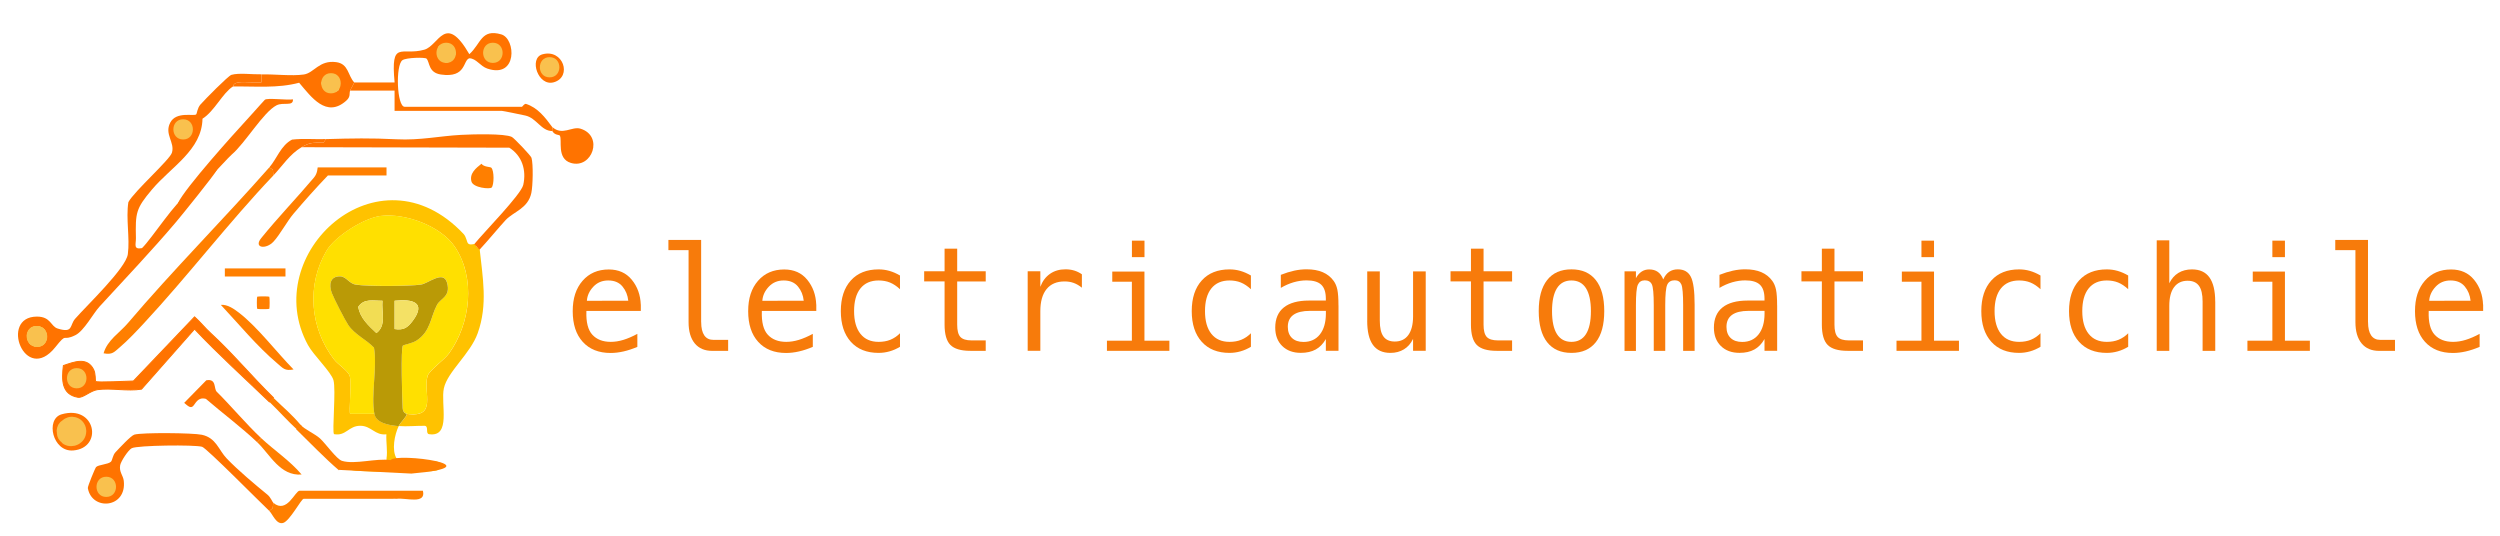 <?xml version="1.0" encoding="UTF-8"?><svg id="Capa_1" xmlns="http://www.w3.org/2000/svg" width="618.53" height="132.59" viewBox="0 0 618.53 132.59"><path d="M95.63,113.41c.3-1.77-.15-4.08-.03-5.96-2.82.35-3.7-2.1-6.46-2.11-2.92,0-3.53,2.63-6.5,2.07-.52-.53.53-11.02-.14-13.36-.59-2.05-4.95-6.18-6.31-8.69-12.26-22.47,17.39-49.9,38.5-27.48.72.77.79,2.04,1.14,2.37.53.5,1.46,0,1.82.15.07.03,0,.88,1,1,.76,7.28,2.09,13.9-.46,21.04-1.83,5.13-7.47,9.5-8.37,13.63-.84,3.84,1.9,12.18-3.67,11.35-.93-.14-.02-1.92-1.04-2.07-2.13-.03-4.33.22-6.45.06.49-.99,2.12-2.49,2-3,7.72,1.07,3.93-5.3,5.13-9.37.42-1.42,4.17-3.99,5.35-5.65,5.3-7.41,6.6-18.62,1.39-26.34-3.46-5.12-12.28-8.39-18.35-7.62-4.1.52-11.29,5.03-13.39,8.61-5.01,8.56-4.1,19.09,1.85,26.89.96,1.26,3.52,2.83,3.89,4.11.56,1.93-.31,8.95.12,9.38h6c.46,2.36,4.02,2.85,6,3-1.02,2.07-1.8,6-.52,8.02.99,1.58,1.69.08,2.53.52,2.36,1.23,6.54-.99,8.99.96-.52.39-1.03,1.31-1.54,1.46-2.18.64-16.81.35-20,.09-1.67-.14-2.89-.82-4.46-1.04v-.52s11.48-.51,11.48-.51c.62-.17.45-.54.52-.97Z" fill="#ffc200"/><path d="M64.63,18.41v2c-1.81.16-3.81-.25-5.56-.03-1.46.19-1.31.95-1.44,1.02-2.57,1.63-4.6,6.15-7.53,7.97-.15,7.77-7.75,11.89-12.49,17.51-4.03,4.77-4.11,5.78-3.98,12.02.03,1.52-.72,2.9,1.5,2.49,2.34-2.23,8.76-12.21,11.06-12.94,1.2-.38,8.36-8.12,7.5-6.44-.66,1.29-8.85,11.41-10.08,12.86-6.11,7.22-12.6,14.01-19,21-1.55,1.69-3.82,5.99-5.95,7.05-3.44,1.71-1.88-.89-4.98,2.99-7.51,9.39-13.94-7.58-4.54-7.58,3.44,0,3.4,2.41,5.11,2.95,3.94,1.24,2.93-.79,4.34-2.41,2.9-3.32,12.57-12.49,13.04-15.98.54-4-.51-8.77.13-12.87,1.4-2.65,10.24-10.47,10.78-12.24.78-2.57-1.92-4.52-.43-7.42s5.91-1.52,6.43-2.06c.21-.22.27-1.54,1.05-2.43,1.04-1.19,6.88-7.12,7.67-7.35,1.88-.54,5.17-.07,7.37-.13ZM8.13,81.41c-.42.12-.97,1.15-1.5,1.5l2.5,2.5,2.5-1.5v-.99c-.92-1.19-1.94-1.95-3.5-1.5Z" fill="#ff7300"/><path d="M87.63,20.41h10c-1-10.76,1.67-6.48,7.37-8.12,3.61-1.04,5.13-9.22,11.12,1.12,2.91-2.62,2.92-6.36,7.91-4.9,3.61,1.06,4.05,10.99-3.46,8.46-1.77-.6-2.73-2.51-4.43-2.55-1.65.42-.69,4.94-7.04,4.02-3.16-.46-2.74-3.04-3.57-3.93-.34-.37-4.98-.28-5.95.37-1.76,1.17-1.41,11.54.54,11.54h29c.15,0,.45-.67.97-.73,2.93.92,4.78,3.35,6.53,5.73.15.21-.15.73,0,1-2.74,0-3.86-3.23-6.66-3.84-1.11-.24-5.53-1.16-5.84-1.16h-26.5v-5s-11,0-11,0c.29-.69.75-1.3,1-2ZM108.63,11.41c-.61.61.23,3.46,1.5,4,1.18.33,2.82-1.31,2.5-2.5-.53-1.27-3.39-2.11-4-1.5Z" fill="#ff7300"/><path d="M66.63,99.41c-6.19-5.96-12.59-11.73-18.5-18l-13.12,14.87c-3.48.58-7.48-.35-10.88.12-1.83.26-3.58,2.11-4.85,1.89-4.12-.71-4.01-4.39-3.6-7.84,2.69-.92,5.83-2.19,7.46.95.57,1.1.36,2.76.53,2.96.29.37,7.85-.08,9.34-.09l15.13-15.87c1.41,1.26,2.6,2.77,3.99,4.04,5.49,5.05,10.17,10.73,15.51,15.95l-1,1Z" fill="#ff7300" stroke="#ff7300" stroke-miterlimit="10" stroke-width=".25"/><path d="M67.63,124.41l-.17,1.31-.83.69c-2.39-2.25-15.52-15.55-16.63-15.87-1.86-.54-15.99-.37-17.4.35-.88.45-2.69,3.25-2.87,4.21-.3,1.66.74,2.54.89,3.84.8,6.81-7.9,7.53-8.89,1.82-.07-.42,1.82-4.98,2.04-5.2.6-.61,2.97-.64,3.68-1.33.36-.35.42-1.59,1.12-2.34.93-.98,3.8-4.1,4.67-4.36,1.88-.55,14.53-.44,16.71.04,3.55.77,4.12,3.75,6.14,5.86,2.71,2.84,7,6.45,10.07,8.95.83.68,1.22,1.82,1.46,2.02ZM26.13,118.42c-2.01,1.56-2.01,2.43,0,3.99,2.01-1.56,2.01-2.43,0-3.99Z" fill="#ff7300"/><path d="M118.67,61.76l-.58-.54-.74-.83c2.22-2.76,11.58-12.26,12.11-14.64.82-3.65-.28-7.21-3.46-9.21l-51.38-.12c1.98-1.17,2.73-1.13,5.41-1.11l.59-.89c6.51-.19,11.06-.28,17.46.04,5.88.3,10.69-.81,16-1.09,2.67-.14,10.78-.39,12.57.52.55.28,4.69,4.61,4.85,5.15.46,1.59.34,6.96-.04,8.71-.84,3.86-4.35,4.59-6.33,6.67-1.33,1.41-4.91,5.71-6.47,7.34Z" fill="#ff7300"/><path d="M67.63,43.41c-11.04,11.61-21.04,24.74-31.98,36.52-1.76,1.9-4.07,4.35-6.01,5.99-1.4,1.18-1.82,1.91-4.01,1.49.94-3.3,3.95-5.04,6.02-7.48,11.18-13.16,23.59-25.59,34.98-38.52l.89.59.11,1.41Z" fill="#ff7f00"/><path d="M87.63,20.41c-.25.7-.71,1.31-1,2s.22,1.45-.97,2.51c-4.92,4.38-8.67-.95-11.65-4.45-5.35,1.43-10.88.85-16.37.93.12-.08-.02-.84,1.44-1.02,1.76-.22,3.76.18,5.57.03v-2c3.27-.09,7.5.46,10.52.02,2.54-.37,3.78-3.61,7.99-3.06,3.11.41,2.85,3.25,4.49,5.04ZM83.63,22.41c.61-.61-.23-3.46-1.5-4-1.18-.33-2.82,1.31-2.5,2.5.53,1.27,3.39,2.11,4,1.5Z" fill="#ff7300"/><path d="M67.63,124.41c3.37,2.8,5.39-3,6.5-3h30.5c.85,3.48-4.22,1.69-6.48,2-1.12.15.39-1.09.17-.02l-1.7.02h-21.5c-.57,0-3.41,5.47-5.06,5.97-1.71.49-2.63-2.22-3.44-2.97l.83-.69.17-1.31Z" fill="#ff7f00"/><path d="M95.63,41.41v2h-14.5c-2.93,3.04-5.79,6.27-8.52,9.48-1.56,1.84-3.38,5.21-4.93,6.88-1.89,2.04-5.03,1.59-3.05-.86,4.16-5.14,8.78-9.92,13.05-14.98.98-1.16.82-2.52.95-2.52h17Z" fill="#ff7f00"/><path d="M64.63,108.41l-1,1c-4.02-3.8-8.48-7.1-12.68-10.72-2-.56-2.53,1.12-3.18,1.78s-1.37-.11-2.2-.8l5.47-5.58c2.59-.48,1.81,2.07,2.58,2.83,3.61,3.56,7.23,7.95,11.01,11.49Z" fill="#ff7300"/><path d="M136.63,31.41c2.48,2.27,4.85-.23,7,.43,5.83,1.81,2.84,10.05-2.39,8.47-3.61-1.09-2.05-5.75-2.75-6.78-.15-.22-1.26-.04-1.85-1.12-.15-.27.15-.79,0-1Z" fill="#ff7300"/><path d="M72.48,24.57c.12,1.86-2.35.61-4.07,1.49-3.29,1.7-7.74,9.36-11.1,12.2-1.42,1.2-11.11,12.46-13.32,12.04,1.87-3.92,14.06-17.41,16.92-20.51.72-.78,1.39-1.55,1.98-2.19.72-.79,1.2-1.32,1.63-1.82.37-.43.76-.79.98-1.07.45-.57,5.56.12,6.99-.13Z" fill="#ff7300"/><path d="M72.63,91.41c-2.18.42-2.61-.31-4.01-1.49-5.04-4.26-9.49-9.68-13.99-14.5,1.67-.13,3.26,1,4.52,1.97,4.57,3.52,9.34,9.81,13.48,14.02Z" fill="#ff7f00"/><path d="M15.23,102.51c8.48-2.46,10.36,8.32,2.89,8.94-5.14.42-6.92-7.77-2.89-8.94ZM15.63,109.41c.43.45,4.57.09,5-1.5.56-2.1-1.23-3.27-2.51-4.49-2.27-.67-3.98,4.42-2.49,5.99Z" fill="#ff7300"/><path d="M134.17,13.45c5.17-1.48,7.47,5.56,2.87,6.9-3.93,1.14-6.23-5.93-2.87-6.9Z" fill="#ff7300"/><path d="M96.65,113.83c1.39-1.93,26.7,1.49,5.11,3.34l-17.94-.92.12.18c-3.71-3.17-7.14-6.8-10.65-10.21l1.07-1.13c.87,1.08,3.56,2.24,4.81,3.38,1.43,1.31,4.1,5.13,5.44,5.55,3.17.98,8.52-.73,12.04-.18Z" fill="#ff7f00"/><path d="M80.63,34.41l-.59.89c-2.68-.02-3.43-.06-5.41,1.11-2.99,1.77-4.7,4.58-7,7l-.11-1.41-.89-.59c1.87-2.12,2.83-5.42,5.63-6.87,2.78-.32,5.59-.04,8.37-.13Z" fill="#ff7300"/><rect x="55.63" y="66.41" width="15" height="2" fill="#ff7f00"/><path d="M64.63,108.41c3.24,3.03,7.14,5.59,10,9-5.37.39-7.82-4.99-11-8l1-1Z" fill="#ff7f00"/><path d="M121.55,41.49c.75.72.7,4.27.09,4.91-.44.45-4.57.08-5-1.5-.53-2,1.12-3.31,2.49-4.39.54.83,2.18.74,2.42.98Z" fill="#ff7f00"/><path d="M74.63,105.41l-1,1c-2.51-2.29-4.61-4.7-7-7l1-1c2.94,2.88,4.16,3.68,7,7Z" fill="#ff7f00"/><path d="M66.63,73.41c.11.11.11,2.89,0,3s-2.89.11-3,0-.11-2.89,0-3,2.89-.11,3,0Z" fill="#ff7f00"/><path d="M100.63,102.41c-.02-.09-.93-.15-1-1.45-.13-2.17-.49-14.94.06-15.49.14-.14,2.32-.56,3.31-1.19,3.58-2.28,3.46-5.72,5.13-8.87.89-1.68,3.45-2.02,2.48-5.49-.89-3.18-4.69.24-6.48.48-3.21.44-12.87.48-16.02.02-1.8-.26-2.39-2.03-3.95-2.06-2.5-.04-2.83,2.06-2.07,4.08.48,1.3,3.3,6.77,4.07,7.93,1.63,2.43,4.44,3.58,6.38,5.62.84,4.94-.8,11.77.1,16.4h-6c-.43-.43.44-7.44-.12-9.37-.37-1.28-2.93-2.85-3.89-4.11-5.95-7.8-6.86-18.33-1.85-26.89,2.09-3.58,9.29-8.09,13.39-8.61,6.07-.77,14.88,2.5,18.35,7.62,5.22,7.72,3.91,18.93-1.39,26.34-1.18,1.66-4.93,4.23-5.35,5.65-1.19,4.07,2.6,10.44-5.13,9.37Z" fill="#ffe000"/><path d="M92.63,102.41c-.9-4.63.74-11.46-.1-16.4-1.94-2.04-4.75-3.2-6.38-5.62-.78-1.16-3.59-6.63-4.07-7.93-.75-2.03-.42-4.13,2.07-4.08,1.57.03,2.15,1.8,3.95,2.06,3.16.46,12.82.41,16.02-.02,1.8-.24,5.59-3.66,6.48-.48.97,3.47-1.59,3.81-2.48,5.49-1.67,3.15-1.55,6.59-5.13,8.87-1,.63-3.17,1.05-3.31,1.19-.55.55-.19,13.31-.06,15.49.08,1.3.98,1.37,1,1.45.12.51-1.51,2.01-2,3-1.98-.15-5.54-.64-6-3ZM94.63,74.41c-2.29.03-4.54-.66-6,1.51.45,2.79,2.58,4.66,4.5,6.49,2.57-1.91,1.22-5.27,1.5-8ZM97.63,81.41c2.22.35,3.21-.33,4.48-2.02,3.42-4.58-.02-5.46-4.48-4.98v7Z" fill="#ba9a06"/><path d="M8.13,81.41c1.56-.45,2.58.31,3.5,1.5v.99s-2.5,1.5-2.5,1.5l-2.5-2.5c.53-.35,1.08-1.38,1.5-1.5Z" fill="#f9c14e"/><path d="M108.63,11.41c.61-.61,3.46.23,4,1.5.33,1.18-1.31,2.82-2.5,2.5-1.27-.53-2.11-3.39-1.5-4Z" fill="#f3c04d"/><path d="M26.13,118.42c2.01,1.56,2.01,2.43,0,3.99-2.01-1.56-2.01-2.43,0-3.99Z" fill="#f9c14e"/><path d="M83.63,22.41c-.61.61-3.46-.23-4-1.5-.33-1.18,1.31-2.82,2.5-2.5,1.27.53,2.11,3.39,1.5,4Z" fill="#f9c14e"/><path d="M94.63,74.41c-.28,2.73,1.07,6.09-1.5,8-1.92-1.82-4.05-3.7-4.5-6.49,1.46-2.17,3.71-1.48,6-1.51Z" fill="#f2dd54"/><path d="M97.63,81.41v-7c4.45-.48,7.9.4,4.48,4.98-1.26,1.69-2.25,2.38-4.48,2.02Z" fill="#f4e165"/><path d="M18.98,96.08c3.22,0,3.22-5,0-5s-3.22,5,0,5h0Z" fill="#f9c14e"/><path d="M9.27,85.79c3.22,0,3.22-5,0-5s-3.22,5,0,5h0Z" fill="#f9c14e"/><path d="M9.18,85.79c3.22,0,3.22-5,0-5s-3.22,5,0,5h0Z" fill="#f9c14e"/><path d="M9.18,85.84c3.22,0,3.22-5,0-5s-3.22,5,0,5h0Z" fill="#f9c14e"/><path d="M9.18,85.75c3.22,0,3.22-5,0-5s-3.22,5,0,5h0Z" fill="#f9c14e"/><path d="M9.13,85.7c3.22,0,3.22-5,0-5s-3.22,5,0,5h0Z" fill="#f9c14e"/><path d="M9.13,85.7c3.22,0,3.22-5,0-5s-3.22,5,0,5h0Z" fill="#f9c14e"/><path d="M9.13,85.7c3.22,0,3.22-5,0-5s-3.22,5,0,5h0Z" fill="#f9c14e"/><path d="M9.09,85.7c3.22,0,3.22-5,0-5s-3.22,5,0,5h0Z" fill="#f9c14e"/><path d="M9,85.66c3.22,0,3.22-5,0-5s-3.22,5,0,5h0Z" fill="#f9c14e"/><path d="M17.82,108.38c3.22,0,3.22-5,0-5s-3.22,5,0,5h0Z" fill="#f9c14e"/><path d="M19.7,108.25c.06-.11.12-.22.2-.32l-.39.51c.05-.06.1-.11.15-.15l-.51.39s.08-.05.13-.07l-.6.25s.06-.02.1-.02l-.66.09s.08,0,.13,0l-.66-.09s.08.02.12.03l-.6-.25s.06.03.08.05l-.51-.39s.03.03.05.05l-.39-.51s.03.04.04.06l-.25-.6s.02.04.02.07l-.09-.66s0,.05,0,.08l.09-.66s0,.05-.02.07l.25-.6s-.03.06-.05.09l.39-.51s-.05.05-.07.07l.51-.39c-.06.05-.12.08-.19.11l.6-.25c-.18.07-.39.11-.58.14l.66-.09c-.13.02-.26.02-.4,0l.66.09c-.08-.01-.15-.03-.23-.06l.6.25c-.07-.03-.14-.07-.21-.12l.51.39s-.09-.08-.13-.12l.39.51s-.07-.1-.09-.15l.25.6s-.03-.09-.04-.14l.09.66s0-.09,0-.14l-.09.66s.02-.09.03-.13l-.25.6s.05-.09.08-.14l-.39.51s.07-.08.11-.11l-.51.39c.05-.04.11-.07.16-.09l-.6.25c.05-.02.1-.03.16-.04l-.66.09c.05,0,.11,0,.16,0l-.66-.09c.06,0,.11.02.16.04l-.6-.25c.05.02.1.05.14.08l-.51-.39c.05.04.1.08.14.13l-.39-.51c.05.06.08.12.11.19l-.25-.6c.03.08.06.16.07.24l-.09-.66c0,.08,0,.15,0,.22l.09-.66c-.01.08-.03.16-.06.23l.25-.6c-.04.08-.08.16-.14.24l.39-.51c-.07.08-.14.15-.22.22l.51-.39c-.09.07-.19.13-.3.17l.6-.25s-.04.02-.06.02l-.6.25-.51.39-.39.51c-.18.29-.28.6-.3.93-.06.22-.06.44,0,.66,0,.23.06.44.17.63.06.21.17.4.32.55.18.27.41.49.7.64.26.11.57.28.87.34s.66.13.98.1c.26-.02.52-.06.78-.1.06-.01.11-.02.17-.04.3-.09.59-.21.86-.36.05-.03.1-.06.15-.09.2-.15.41-.3.59-.46.24-.21.43-.48.6-.75.35-.56.49-1.19.52-1.84,0-.06,0-.12,0-.18-.02-.26-.06-.53-.11-.78-.07-.32-.21-.63-.37-.91-.28-.51-.79-1.03-1.31-1.3-.27-.14-.56-.28-.87-.35-.26-.06-.52-.08-.78-.11-.07,0-.13,0-.2,0-.3.02-.64.04-.93.15-.62.23-.84.35-1.34.78-.26.22-.47.51-.65.81s-.3.61-.39.94c-.14.54-.18,1.1-.12,1.65l3.16-2.41h-.03c.2.07.4.16.6.24-.03-.01-.05-.03-.07-.04l.51.39s-.03-.02-.04-.04l.39.51s-.03-.04-.04-.07l.25.6s-.02-.05-.02-.08l.09.66s0-.05,0-.08l-.09.66s.01-.05.02-.08c.1-.33.12-.66.04-1-.02-.33-.11-.64-.3-.93-.16-.29-.37-.53-.64-.7-.24-.22-.52-.37-.85-.45l-.66-.09c-.45,0-.87.12-1.26.34l-.51.39c-.31.31-.52.68-.64,1.1-.1.25-.12.53-.11.8.02.12.03.24.05.36,0,.12.02.24.05.36.07.21.27.64.27.65.01.02.03.05.04.07l.39.51s.02.03.04.04l.51.39s.02.02.03.02c.2.13.43.2.66.28.44.12.89.12,1.33,0,.33-.08.61-.23.85-.45.27-.18.49-.41.64-.7.23-.39.34-.81.34-1.26-.03-.26-.05-.51-.02-.77l-.09.66c.02-.14.05-.28.11-.41l-.25.6c.04-.1.1-.2.17-.29l-.39.51c.05-.06.1-.11.16-.16l-.51.39c.06-.05.13-.09.2-.12l-.6.25c.08-.03.16-.05.25-.07l-.66.09c.1-.01.19-.01.29,0l-.66-.09c.1.01.19.04.28.08l-.6-.25c.08.03.15.08.22.13l-.51-.39c.07.05.13.12.19.18l-.39-.51c.05.07.1.15.13.24l-.25-.6c.04.09.06.19.08.29l-.09-.66c.01.11.01.22,0,.34l.09-.66c-.02.1-.04.2-.08.29l.25-.6c-.04.09-.09.18-.15.26l.39-.51c-.06.08-.13.14-.2.2l.51-.39c-.09.07-.19.13-.3.18l.6-.25c-.11.04-.22.08-.33.09l.66-.09c-.12.02-.23.02-.35,0l.66.09c-.11-.01-.21-.04-.31-.08l.6.25h-.03c-.2,1.51-.4,3.03-.6,4.56.26-.1.52-.2.77-.33.16-.08.3-.2.44-.31s.28-.2.4-.33c.02-.03.05-.05.07-.08.15-.19.31-.38.44-.58.14-.22.26-.57.34-.76.03-.07.05-.14.06-.22.11-.6.14-1.07-.02-1.68,0-.03-.02-.05-.03-.08-.08-.22-.18-.45-.28-.66-.03-.06-.07-.12-.11-.18-.33-.45-.64-.85-1.16-1.11-.21-.1-.49-.25-.75-.3-.14-.03-.53-.08-.68-.09-.02,0-.04,0-.05,0-.04,0-.07,0-.11,0-.24.03-.5.04-.73.1-.03,0-.06.02-.09.03-.22.08-.45.17-.66.28-.03.02-.06.04-.09.06-.13.09-.39.29-.52.4-.01.01-.03.02-.04.03-.02.02-.04.04-.06.07-.11.12-.31.39-.4.52-.01.01-.02.03-.03.04-.02.03-.03.06-.05.09-.25.54-.33.79-.38,1.39,0,.03,0,.05,0,.08,0,.02,0,.04,0,.06.02.22.05.49.1.71,0,.03.02.06.03.1.08.21.17.45.28.65.02.03.04.07.06.1.14.19.28.4.45.57.43.42.85.64,1.41.83.03.01.07.02.1.03.25.06.51.08.76.11.1.01.2.02.3,0,.3-.02.61-.07.9-.12.09-.02.19-.04.28-.06.26-.07.51-.2.76-.31.07-.03.12-.06.18-.1.44-.31.7-.53.99-.99.02-.03.03-.05.04-.08.04-.08.24-.53.26-.61,0-.02,0-.04.01-.06.02-.08.09-.6.09-.68,0-.02,0-.04,0-.06,0-.07-.07-.61-.09-.68,0-.02-.01-.04-.02-.06-.03-.07-.22-.55-.26-.61-.01-.02-.02-.03-.03-.05-.08-.12-.3-.43-.41-.52-.01-.01-.02-.02-.03-.03-.12-.1-.39-.32-.53-.4-.01,0-.03-.02-.04-.02-.21-.12-.44-.21-.67-.28-.02,0-.03,0-.05-.01-.19-.04-.49-.08-.69-.09-.03,0-.07,0-.1,0-.18,0-.51.06-.69.09-.02,0-.03,0-.05,0s-.03,0-.05.02c-.17.06-.46.18-.62.26-.13.07-.24.17-.36.26-.1.08-.24.17-.33.27s-.19.23-.27.33-.18.22-.26.34c-.05.08-.09.15-.13.23-.18.29-.28.6-.3.93-.07.33-.06.66.04,1,.08.33.23.61.45.85.18.27.41.49.7.64l.6.25c.44.12.89.12,1.33,0l.6-.25c.38-.22.67-.52.9-.9h0Z" fill="#f9c14e"/><path d="M26.29,122.95c3.22,0,3.22-5,0-5s-3.22,5,0,5h0Z" fill="#f9c14e"/><path d="M45.31,34.51c3.22,0,3.22-5,0-5s-3.22,5,0,5h0Z" fill="#f9c14e"/><path d="M81.89,23.1c3.22,0,3.22-5,0-5s-3.22,5,0,5h0Z" fill="#f9c14e"/><path d="M110.4,15.57c3.22,0,3.22-5,0-5s-3.22,5,0,5h0Z" fill="#f9c14e"/><path d="M135.98,19.14c3.22,0,3.22-5,0-5s-3.22,5,0,5h0Z" fill="#f9c14e"/><path d="M121.94,15.57c3.22,0,3.22-5,0-5s-3.22,5,0,5h0Z" fill="#f9c14e"/><path d="M158.55,75.35v1.58h-13.47v.11c-.09,2.68.4,4.61,1.48,5.78s2.59,1.76,4.56,1.76c.99,0,2.03-.16,3.11-.49,1.08-.33,2.24-.83,3.46-1.49v3.22c-1.18.5-2.32.88-3.42,1.13s-2.16.38-3.19.38c-2.94,0-5.24-.92-6.9-2.75s-2.48-4.36-2.48-7.58.81-5.65,2.43-7.52,3.79-2.81,6.49-2.81c2.41,0,4.31.85,5.7,2.55,1.39,1.7,2.13,3.75,2.22,6.15ZM155.44,74.4c-.14-1.36-.61-2.53-1.43-3.52-.82-.99-1.99-1.49-3.52-1.49s-2.73.52-3.7,1.55c-.97,1.03-1.5,2.19-1.59,3.48l10.24-.02Z" fill="#f77b0b"/><path d="M173.48,79.69c0,1.45.26,2.55.77,3.29s1.27,1.11,2.27,1.11h3.63v2.72h-3.94c-1.86,0-3.3-.62-4.32-1.85-1.02-1.24-1.53-2.99-1.53-5.26v-17.81h-4.99v-2.53h8.1v20.34Z" fill="#f77b0b"/><path d="M201.96,75.35v1.58h-13.47v.11c-.09,2.68.4,4.61,1.48,5.78s2.59,1.76,4.56,1.76c.99,0,2.03-.16,3.11-.49,1.08-.33,2.24-.83,3.46-1.49v3.22c-1.18.5-2.32.88-3.42,1.13s-2.16.38-3.19.38c-2.94,0-5.24-.92-6.9-2.75s-2.48-4.36-2.48-7.58.81-5.65,2.43-7.52,3.79-2.81,6.49-2.81c2.41,0,4.31.85,5.7,2.55,1.39,1.7,2.13,3.75,2.22,6.15ZM198.85,74.4c-.14-1.36-.61-2.53-1.43-3.52-.82-.99-1.99-1.49-3.52-1.49s-2.73.52-3.7,1.55c-.97,1.03-1.5,2.19-1.59,3.48l10.24-.02Z" fill="#f77b0b"/><path d="M222.67,85.8c-.83.5-1.69.88-2.58,1.13-.88.25-1.79.38-2.71.38-2.93,0-5.22-.91-6.87-2.74-1.65-1.83-2.48-4.36-2.48-7.59s.83-5.77,2.48-7.59c1.65-1.83,3.94-2.74,6.87-2.74.91,0,1.8.12,2.67.37s1.74.63,2.62,1.14v3.39c-.82-.76-1.65-1.31-2.48-1.65s-1.77-.51-2.81-.51c-1.95,0-3.45.66-4.5,1.97s-1.57,3.19-1.57,5.62.53,4.3,1.58,5.62c1.05,1.32,2.55,1.98,4.49,1.98,1.08,0,2.05-.17,2.91-.52.86-.35,1.65-.88,2.38-1.61v3.36Z" fill="#f77b0b"/><path d="M236.82,61.53v5.59h7.06v2.51h-7.06v10.69c0,1.45.26,2.47.79,3.04s1.45.86,2.77.86h3.5v2.58h-3.8c-2.33,0-3.98-.49-4.94-1.46-.96-.97-1.44-2.65-1.44-5.03v-10.69h-5.05v-2.51h5.05v-5.59h3.11Z" fill="#f77b0b"/><path d="M267.67,71.18c-.67-.54-1.34-.93-2.03-1.18-.69-.25-1.44-.37-2.26-.37-1.94,0-3.42.63-4.45,1.9s-1.54,3.09-1.54,5.48v9.79h-3.13v-19.69h3.13v3.85c.52-1.39,1.32-2.46,2.39-3.21s2.35-1.12,3.83-1.12c.77,0,1.48.1,2.15.3.66.2,1.3.51,1.91.93v3.3Z" fill="#f77b0b"/><path d="M275.19,67.19h7.96v17.1h6.17v2.51h-15.45v-2.51h6.17v-14.59h-4.85v-2.51ZM280.05,59.54h3.11v4.08h-3.11v-4.08Z" fill="#f77b0b"/><path d="M309.49,85.8c-.83.5-1.69.88-2.58,1.13-.88.25-1.79.38-2.71.38-2.93,0-5.22-.91-6.87-2.74-1.65-1.83-2.48-4.36-2.48-7.59s.83-5.77,2.48-7.59c1.65-1.83,3.94-2.74,6.87-2.74.91,0,1.8.12,2.67.37s1.74.63,2.62,1.14v3.39c-.82-.76-1.65-1.31-2.48-1.65s-1.77-.51-2.81-.51c-1.95,0-3.45.66-4.5,1.97s-1.57,3.19-1.57,5.62.53,4.3,1.58,5.62c1.05,1.32,2.55,1.98,4.49,1.98,1.08,0,2.05-.17,2.91-.52.86-.35,1.65-.88,2.38-1.61v3.36Z" fill="#f77b0b"/><path d="M331.16,75.57v11.23h-3.13v-2.92c-.66,1.17-1.5,2.04-2.51,2.59s-2.23.83-3.68.83c-1.93,0-3.46-.57-4.61-1.7-1.15-1.13-1.72-2.65-1.72-4.54,0-2.19.71-3.86,2.12-4.99s3.49-1.71,6.23-1.71h4.17v-.51c-.01-1.57-.39-2.71-1.15-3.42-.76-.71-1.96-1.06-3.62-1.06-1.06,0-2.13.16-3.21.47-1.08.32-2.14.78-3.16,1.39v-3.23c1.15-.46,2.25-.8,3.3-1.03s2.08-.34,3.07-.34c1.57,0,2.9.24,4.01.72s2.01,1.2,2.7,2.16c.43.59.73,1.31.91,2.17s.27,2.15.27,3.88ZM325.13,76.91h-1.03c-1.81,0-3.18.33-4.1.99s-1.38,1.65-1.38,2.96c0,1.18.34,2.1,1.03,2.76.69.66,1.64.98,2.86.98,1.71,0,3.06-.62,4.04-1.85.98-1.24,1.48-2.94,1.49-5.12v-.72h-2.91Z" fill="#f77b0b"/><path d="M338.27,79.35v-12.2h3.11v12.2c0,1.77.3,3.07.9,3.9.6.83,1.54,1.25,2.8,1.25,1.46,0,2.59-.54,3.36-1.61s1.17-2.61,1.17-4.61v-11.13h3.13v19.65h-3.13v-2.95c-.55,1.14-1.3,2-2.26,2.58s-2.06.88-3.34.88c-1.94,0-3.38-.66-4.33-1.98-.95-1.32-1.42-3.31-1.42-5.99Z" fill="#f77b0b"/><path d="M367.05,61.53v5.59h7.06v2.51h-7.06v10.69c0,1.45.26,2.47.79,3.04.53.57,1.45.86,2.77.86h3.5v2.58h-3.8c-2.33,0-3.98-.49-4.94-1.46-.96-.97-1.44-2.65-1.44-5.03v-10.69h-5.05v-2.51h5.05v-5.59h3.11Z" fill="#f77b0b"/><path d="M388.79,66.64c2.63,0,4.63.88,6.03,2.65s2.09,4.33,2.09,7.68-.69,5.93-2.08,7.69-3.4,2.65-6.03,2.65-4.63-.88-6.02-2.65-2.08-4.33-2.08-7.69.69-5.91,2.08-7.68,3.39-2.65,6.02-2.65ZM388.79,69.39c-1.58,0-2.77.64-3.58,1.92s-1.22,3.17-1.22,5.68.41,4.39,1.22,5.67,2.01,1.92,3.58,1.92,2.79-.64,3.6-1.92,1.22-3.17,1.22-5.67-.41-4.4-1.22-5.68-2.01-1.92-3.6-1.92Z" fill="#f77b0b"/><path d="M411.51,69.12c.38-.84.87-1.47,1.46-1.87s1.3-.61,2.14-.61c1.52,0,2.59.61,3.22,1.84.63,1.22.94,3.53.94,6.92v11.41h-2.84v-11.27c0-2.78-.15-4.5-.45-5.18-.3-.67-.84-1.01-1.63-1.01-.9,0-1.52.36-1.85,1.08-.33.72-.5,2.42-.5,5.11v11.27h-2.84v-11.27c0-2.81-.16-4.55-.48-5.2s-.9-.98-1.73-.98-1.39.36-1.72,1.08-.48,2.42-.48,5.11v11.27h-2.82v-19.69h2.82v1.69c.37-.7.84-1.24,1.39-1.61s1.19-.55,1.9-.55c.86,0,1.57.21,2.14.62s1.01,1.03,1.33,1.86Z" fill="#f77b0b"/><path d="M439.69,75.57v11.23h-3.13v-2.92c-.67,1.17-1.5,2.04-2.51,2.59-1.01.56-2.23.83-3.68.83-1.93,0-3.46-.57-4.61-1.7s-1.72-2.65-1.72-4.54c0-2.19.71-3.86,2.12-4.99s3.49-1.71,6.23-1.71h4.17v-.51c-.01-1.57-.39-2.71-1.15-3.42s-1.96-1.06-3.62-1.06c-1.06,0-2.13.16-3.21.47-1.08.32-2.14.78-3.16,1.39v-3.23c1.15-.46,2.25-.8,3.3-1.03,1.05-.23,2.08-.34,3.07-.34,1.57,0,2.9.24,4.01.72,1.11.48,2.01,1.2,2.7,2.16.43.59.73,1.31.91,2.17.18.86.27,2.15.27,3.88ZM433.66,76.91h-1.03c-1.81,0-3.18.33-4.1.99-.92.66-1.38,1.65-1.38,2.96,0,1.18.34,2.1,1.03,2.76s1.64.98,2.86.98c1.71,0,3.06-.62,4.04-1.85.98-1.24,1.48-2.94,1.49-5.12v-.72h-2.91Z" fill="#f77b0b"/><path d="M453.87,61.53v5.59h7.06v2.51h-7.06v10.69c0,1.45.26,2.47.79,3.04s1.45.86,2.77.86h3.5v2.58h-3.8c-2.33,0-3.98-.49-4.94-1.46s-1.44-2.65-1.44-5.03v-10.69h-5.05v-2.51h5.05v-5.59h3.11Z" fill="#f77b0b"/><path d="M470.54,67.19h7.96v17.1h6.17v2.51h-15.45v-2.51h6.17v-14.59h-4.85v-2.51ZM475.39,59.54h3.11v4.08h-3.11v-4.08Z" fill="#f77b0b"/><path d="M504.84,85.8c-.83.5-1.69.88-2.58,1.13-.88.25-1.79.38-2.71.38-2.93,0-5.22-.91-6.87-2.74-1.65-1.83-2.48-4.36-2.48-7.59s.83-5.77,2.48-7.59c1.65-1.83,3.94-2.74,6.87-2.74.91,0,1.8.12,2.67.37.87.25,1.74.63,2.62,1.14v3.39c-.82-.76-1.65-1.31-2.48-1.65s-1.77-.51-2.81-.51c-1.95,0-3.45.66-4.5,1.97s-1.57,3.19-1.57,5.62.53,4.3,1.58,5.62,2.55,1.98,4.49,1.98c1.08,0,2.05-.17,2.91-.52s1.65-.88,2.38-1.61v3.36Z" fill="#f77b0b"/><path d="M526.54,85.8c-.83.5-1.69.88-2.58,1.13-.88.25-1.79.38-2.71.38-2.93,0-5.22-.91-6.87-2.74-1.65-1.83-2.48-4.36-2.48-7.59s.83-5.77,2.48-7.59c1.65-1.83,3.94-2.74,6.87-2.74.91,0,1.8.12,2.67.37.87.25,1.74.63,2.62,1.14v3.39c-.82-.76-1.65-1.31-2.48-1.65s-1.77-.51-2.81-.51c-1.95,0-3.45.66-4.5,1.97s-1.57,3.19-1.57,5.62.53,4.3,1.58,5.62,2.55,1.98,4.49,1.98c1.08,0,2.05-.17,2.91-.52s1.65-.88,2.38-1.61v3.36Z" fill="#f77b0b"/><path d="M548.08,74.61v12.2h-3.13v-12.2c0-1.77-.3-3.07-.9-3.9-.6-.83-1.53-1.25-2.81-1.25-1.45,0-2.57.54-3.36,1.61s-1.17,2.61-1.17,4.61v11.13h-3.11v-27.35h3.11v10.62c.55-1.12,1.3-1.98,2.25-2.56.95-.58,2.07-.87,3.36-.87,1.93,0,3.37.66,4.32,1.98.95,1.32,1.43,3.31,1.43,5.99Z" fill="#f77b0b"/><path d="M557.36,67.19h7.96v17.1h6.17v2.51h-15.45v-2.51h6.17v-14.59h-4.85v-2.51ZM562.21,59.54h3.11v4.08h-3.11v-4.08Z" fill="#f77b0b"/><path d="M585.88,79.69c0,1.45.26,2.55.77,3.29.51.74,1.27,1.11,2.27,1.11h3.63v2.72h-3.94c-1.86,0-3.3-.62-4.32-1.85-1.02-1.24-1.53-2.99-1.53-5.26v-17.81h-4.99v-2.53h8.1v20.34Z" fill="#f77b0b"/><path d="M614.36,75.35v1.58h-13.47v.11c-.09,2.68.4,4.61,1.48,5.78,1.08,1.17,2.59,1.76,4.55,1.76.99,0,2.03-.16,3.11-.49,1.08-.33,2.24-.83,3.46-1.49v3.22c-1.18.5-2.32.88-3.42,1.13s-2.16.38-3.19.38c-2.94,0-5.24-.92-6.9-2.75s-2.48-4.36-2.48-7.58.81-5.65,2.43-7.52c1.62-1.88,3.79-2.81,6.49-2.81,2.41,0,4.31.85,5.7,2.55s2.13,3.75,2.22,6.15ZM611.25,74.4c-.14-1.36-.61-2.53-1.43-3.52-.82-.99-1.99-1.49-3.52-1.49s-2.73.52-3.7,1.55c-.97,1.03-1.5,2.19-1.59,3.48l10.24-.02Z" fill="#f77b0b"/></svg>